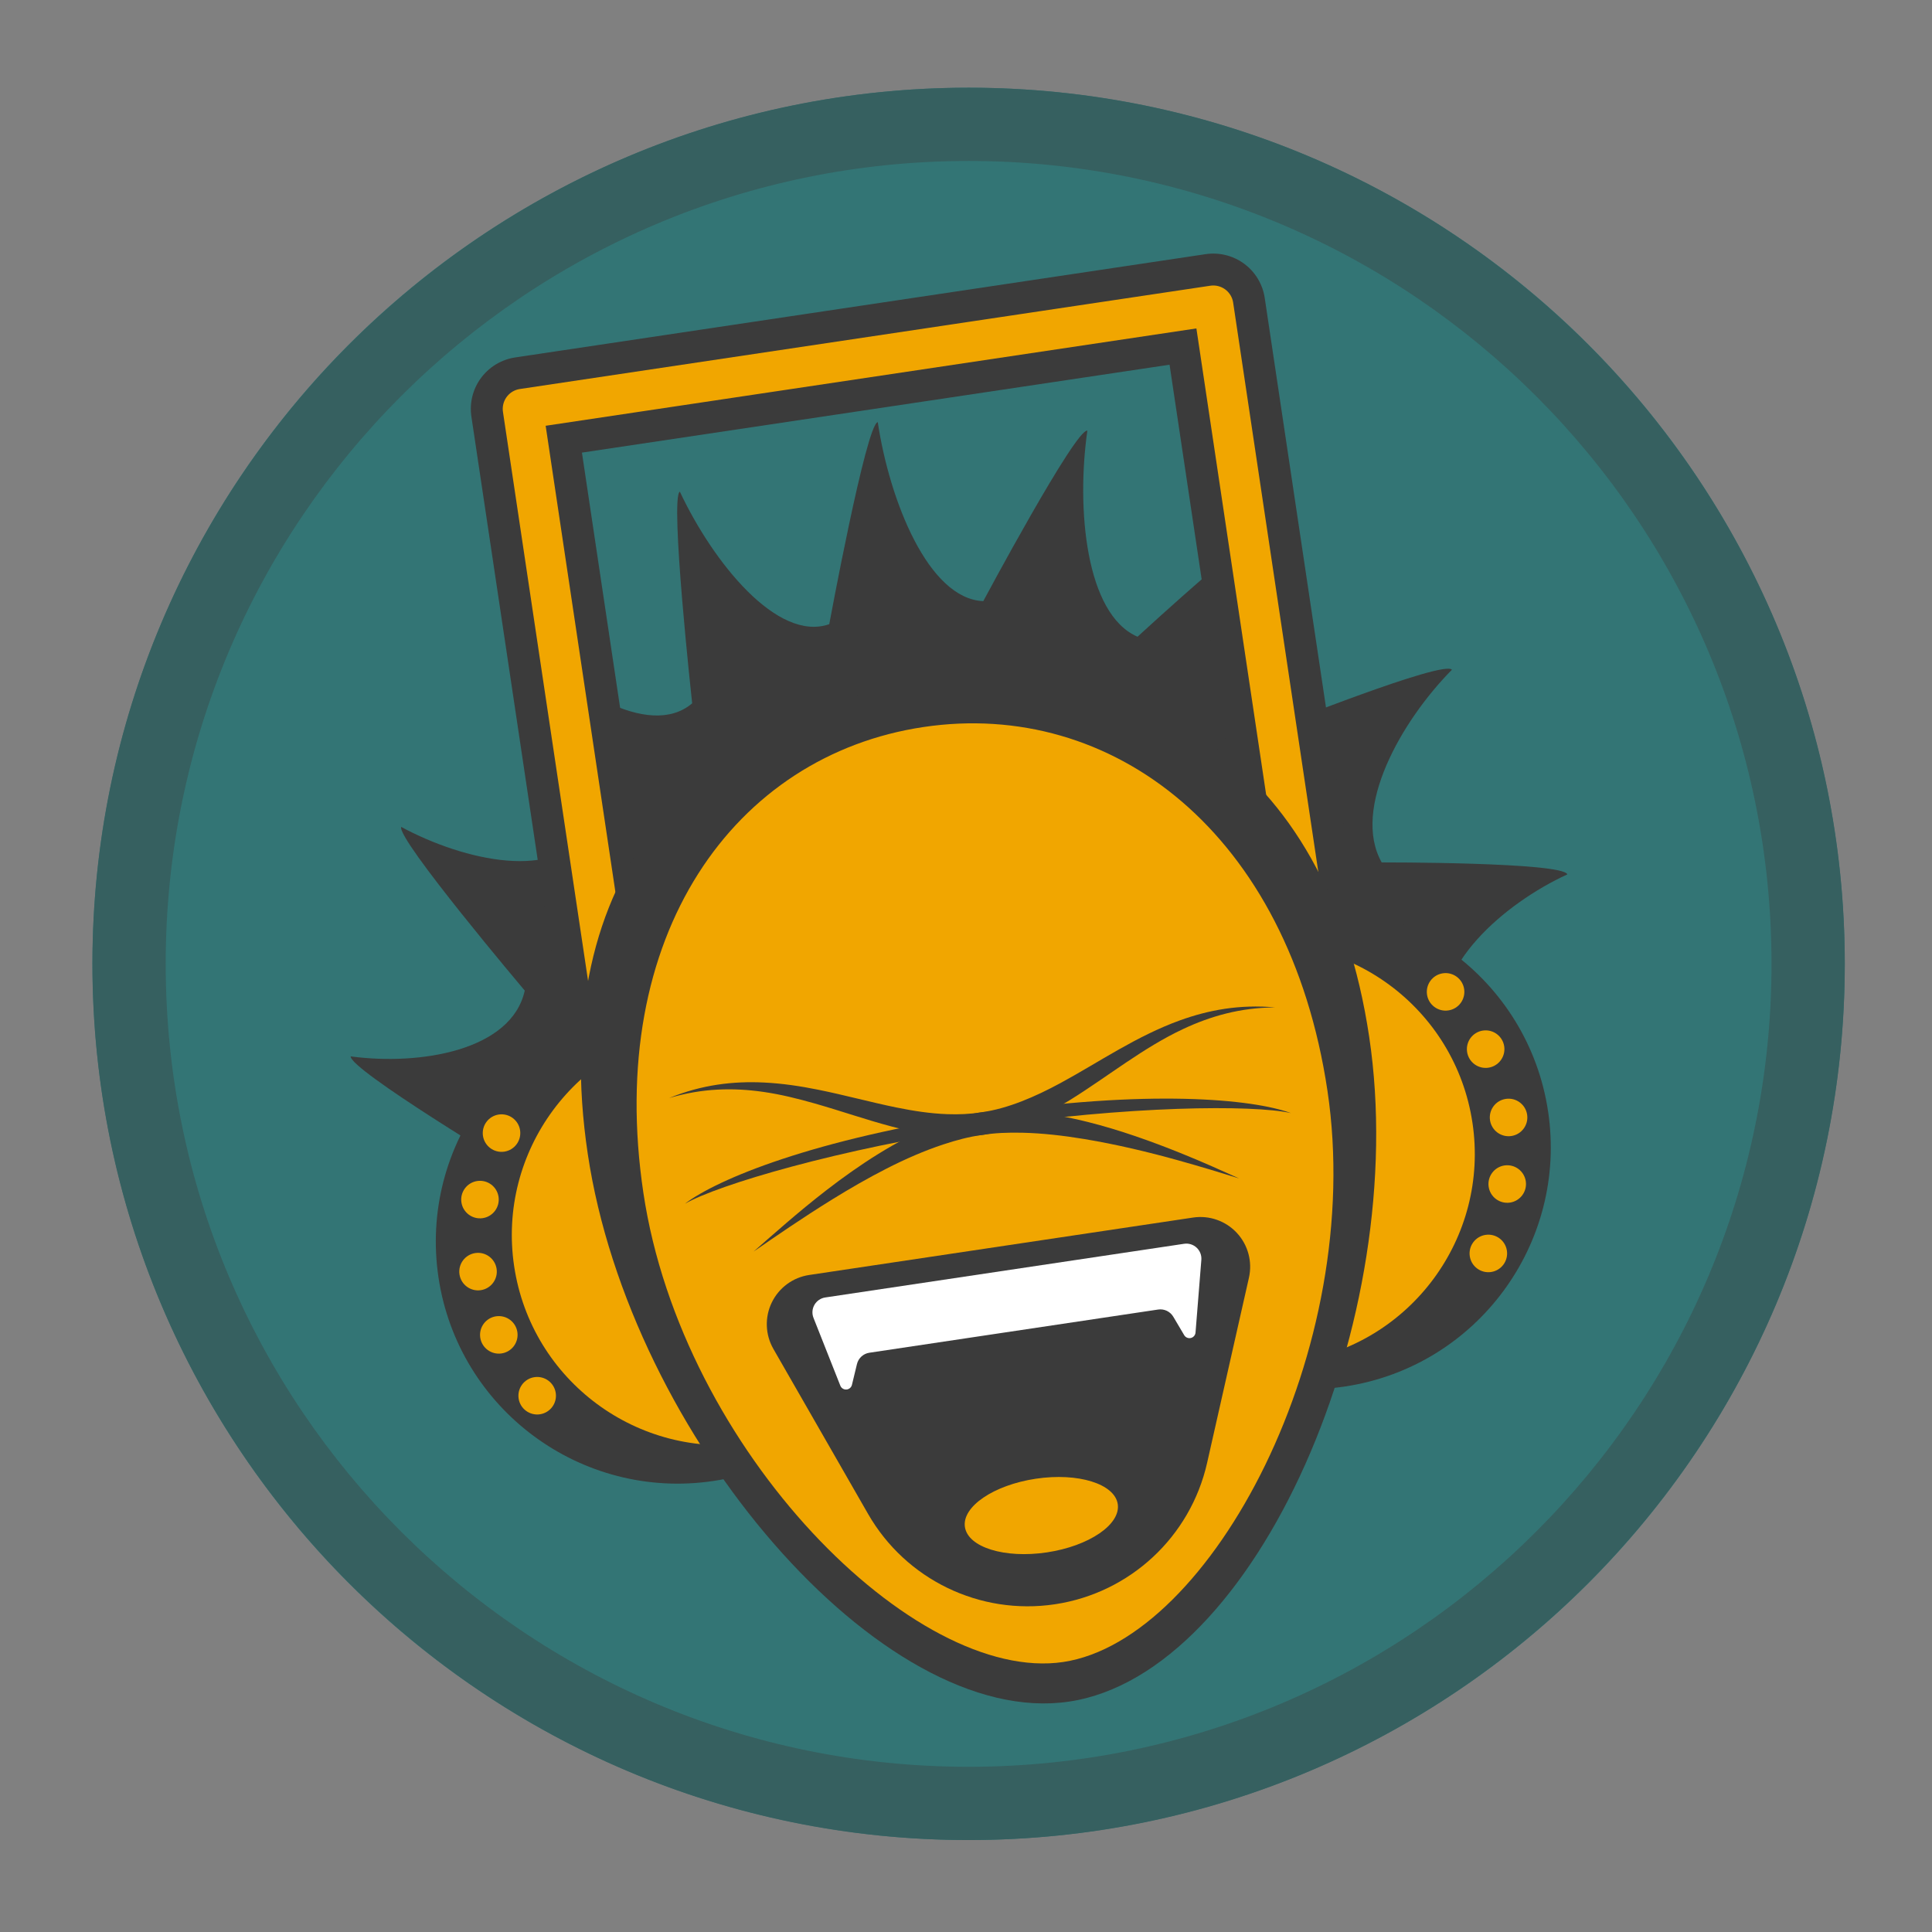 <?xml version="1.0" encoding="UTF-8" standalone="no"?> <svg xmlns="http://www.w3.org/2000/svg" xmlns:xlink="http://www.w3.org/1999/xlink" xmlns:serif="http://www.serif.com/" width="100%" height="100%" viewBox="0 0 804 804" version="1.1" xml:space="preserve" style="fill-rule:evenodd;clip-rule:evenodd;stroke-linecap:round;stroke-linejoin:round;stroke-miterlimit:1.5;"><rect x="0" y="0" width="804" height="804" fill="#808080" stroke="none"/><rect id="ocenaudio" x="3.086" y="1.117" width="800" height="800" style="fill:none;"></rect><circle cx="403.086" cy="401.117" r="364.619" style="fill:#337575;"></circle><path d="M403.086,36.499c201.239,-0 364.619,163.38 364.619,364.618c-0,201.239 -163.38,364.619 -364.619,364.619c-201.238,0 -364.619,-163.38 -364.619,-364.619c0,-201.238 163.381,-364.618 364.619,-364.618Zm0,30.488c184.412,-0 334.131,149.719 334.131,334.13c0,184.412 -149.719,334.131 -334.131,334.131c-184.412,0 -334.131,-149.719 -334.131,-334.131c0,-184.411 149.719,-334.13 334.131,-334.13Z" style="fill:#366060;"></path><g><clipPath id="_clip1"><path d="M626.43,136.609l-522.295,78.13l44.87,299.951l522.295,-78.131l-44.87,-299.95Z"></path></clipPath><g clip-path="url(#_clip1)"><path d="M365.283,175.674c4.88,32.622 21.059,73.555 43.907,74.485c-0,-0 38.524,-72.041 43.316,-70.935c-4.617,32.235 -0.767,76.41 20.877,85.744c0,0 57.471,-52.917 61.751,-50.11c-13.613,28.356 -22.509,70.985 -4.414,87.712c-0,-0 70.189,-28.059 73.493,-23.855c-21.134,21.403 -41.812,57.867 -29.228,80.174c0,0 75.302,-0.16 77.272,4.985c-26.364,12.132 -56.584,38.48 -50.873,63.95c-0,-0 72.253,27.755 72.677,33.285c-28.739,1.544 -65.226,14.92 -67.007,40.793c-0,0 61.376,52.664 60.206,57.978c-27.998,-9.209 -66.798,-10.254 -75.879,13.218c0,-0 43.848,71.865 41.211,76.388c-24.223,-18.965 -61.131,-34.318 -76.527,-15.791c-0,0 21.567,83.279 17.75,86.521c-17.824,-26.666 -48.841,-54.663 -68.884,-43.088c-0,-0 -3.051,85.667 -7.634,87.277c-9.494,-31.477 -31.258,-69.085 -53.776,-65.716c-0,-0 -27.337,78.773 -32.191,78.576c-0.134,-32.877 -10.287,-76.02 -32.84,-81.223c-0,0 -48.662,63.343 -53.26,61.36c9.241,-30.715 11.799,-74.717 -8.346,-87.928c0,0 -64.712,41.048 -68.557,37.494c17.614,-25.223 32.606,-65.317 17.054,-85.104c-0,0 -73.751,14.305 -76.425,9.566c24.078,-16.999 49.879,-48.84 40.604,-73.058c0,-0 -74.797,-13.989 -76.011,-19.4c27.933,-6.933 61.747,-27.069 59.755,-53.096c0,0 -67.738,-40.765 -67.36,-46.262c28.761,3.885 66.924,-2.366 72.431,-27.379c-0,-0 -53.339,-63.125 -51.41,-68.112c26.472,14.282 64.849,22.594 77.257,1.304c-0,0 -33.16,-78.644 -29.888,-82.58c21.314,23.13 55.746,45.105 73.711,29.846c-0,-0 -9.387,-85.641 -5.128,-88.1c13.847,29.473 40.603,62.729 62.178,55.154c-0,-0 15.404,-83.358 20.188,-84.073Z" style="fill:#3b3b3b;"></path></g><g><g><path d="M504.911,127.17l-287.339,42.984l52.122,348.436l287.34,-42.983l-52.123,-348.437Z" style="fill:none;stroke:#3b3b3b;stroke-width:43.28px;"></path><path d="M504.911,127.17l-287.339,42.984l52.122,348.436l287.34,-42.983l-52.123,-348.437Z" style="fill:none;stroke:#f1a600;stroke-width:16.72px;"></path></g><g><g><path d="M267.144,417.19c54.946,-8.219 106.227,29.716 114.447,84.662c8.219,54.945 -29.717,106.226 -84.662,114.446c-54.945,8.219 -106.227,-29.717 -114.446,-84.662c-8.219,-54.945 29.716,-106.227 84.661,-114.446Z" style="fill:#3b3b3b;"></path><path d="M287.481,427.54c47.716,-7.137 92.25,25.807 99.388,73.522c7.137,47.716 -25.807,92.249 -73.522,99.387c-47.716,7.138 -92.25,-25.806 -99.387,-73.521c-7.138,-47.716 25.806,-92.25 73.521,-99.388Z" style="fill:#f1a600;"></path><g><path d="M197.782,521.456c4.264,-0.638 8.242,2.305 8.88,6.569c0.638,4.263 -2.305,8.242 -6.569,8.879c-4.263,0.638 -8.242,-2.305 -8.879,-6.568c-0.638,-4.264 2.305,-8.242 6.568,-8.88Z" style="fill:#f1a600;"></path><path d="M198.585,491.479c4.263,-0.638 8.242,2.305 8.88,6.568c0.638,4.264 -2.306,8.243 -6.569,8.88c-4.263,0.638 -8.242,-2.305 -8.88,-6.569c-0.637,-4.263 2.306,-8.242 6.569,-8.879Z" style="fill:#f1a600;"></path><path d="M207.554,463.809c4.263,-0.638 8.242,2.305 8.88,6.569c0.637,4.263 -2.306,8.242 -6.569,8.879c-4.263,0.638 -8.242,-2.305 -8.88,-6.569c-0.638,-4.263 2.306,-8.242 6.569,-8.879Z" style="fill:#f1a600;"></path><path d="M206.425,547.78c4.263,-0.638 8.242,2.305 8.88,6.568c0.637,4.264 -2.306,8.242 -6.569,8.88c-4.263,0.638 -8.242,-2.306 -8.88,-6.569c-0.638,-4.263 2.306,-8.242 6.569,-8.879Z" style="fill:#f1a600;"></path><path d="M222.394,573.105c4.263,-0.638 8.242,2.306 8.88,6.569c0.638,4.263 -2.306,8.242 -6.569,8.879c-4.263,0.638 -8.242,-2.305 -8.88,-6.568c-0.637,-4.263 2.306,-8.242 6.569,-8.88Z" style="fill:#f1a600;"></path></g></g><g><path d="M529.799,377.899c-54.945,8.22 -92.881,59.501 -84.661,114.447c8.219,54.945 59.5,92.88 114.446,84.661c54.945,-8.219 92.881,-59.501 84.661,-114.446c-8.219,-54.945 -59.501,-92.881 -114.446,-84.662Z" style="fill:#3b3b3b;"></path><path d="M513.381,393.748c-47.715,7.138 -80.659,51.672 -73.521,99.387c7.137,47.716 51.671,80.66 99.387,73.522c47.715,-7.138 80.659,-51.672 73.521,-99.387c-7.137,-47.716 -51.671,-80.66 -99.387,-73.522Z" style="fill:#f1a600;"></path><g><path d="M626.636,457.303c-4.263,0.638 -7.206,4.617 -6.569,8.88c0.638,4.263 4.617,7.207 8.88,6.569c4.263,-0.638 7.207,-4.617 6.569,-8.88c-0.638,-4.263 -4.617,-7.206 -8.88,-6.569Z" style="fill:#f1a600;"></path><path d="M617.096,428.873c-4.263,0.638 -7.206,4.617 -6.568,8.88c0.637,4.263 4.616,7.207 8.879,6.569c4.264,-0.638 7.207,-4.617 6.569,-8.88c-0.638,-4.263 -4.616,-7.206 -8.88,-6.569Z" style="fill:#f1a600;"></path><path d="M600.423,405.039c-4.263,0.638 -7.206,4.617 -6.569,8.88c0.638,4.263 4.617,7.207 8.88,6.569c4.263,-0.638 7.207,-4.617 6.569,-8.88c-0.638,-4.263 -4.617,-7.207 -8.88,-6.569Z" style="fill:#f1a600;"></path><path d="M626.075,485.004c-4.263,0.638 -7.206,4.617 -6.569,8.88c0.638,4.263 4.617,7.206 8.88,6.569c4.263,-0.638 7.207,-4.617 6.569,-8.88c-0.638,-4.263 -4.617,-7.207 -8.88,-6.569Z" style="fill:#f1a600;"></path><path d="M618.216,513.894c-4.263,0.638 -7.206,4.616 -6.569,8.88c0.638,4.263 4.617,7.206 8.88,6.568c4.263,-0.637 7.207,-4.616 6.569,-8.879c-0.638,-4.264 -4.617,-7.207 -8.88,-6.569Z" style="fill:#f1a600;"></path></g></g></g></g><g><g><path d="M381.559,284.486c89.742,-13.425 170.686,29.724 188.24,147.068c17.554,117.344 -47.014,264.91 -124.87,276.557c-77.857,11.646 -182.779,-110.566 -200.332,-227.91c-17.554,-117.344 47.22,-182.291 136.962,-195.715Z" style="fill:#3b3b3b;"></path><path d="M384.263,302.558c78.555,-11.751 152.092,43.954 168.153,151.324c16.062,107.37 -48.343,228.542 -109.951,237.758c-61.607,9.215 -158.651,-87.805 -174.713,-195.175c-16.061,-107.37 37.955,-182.156 116.511,-193.907Z" style="fill:#f1a600;"></path></g><g><path d="M321.851,561.361c-3.405,-5.933 -3.659,-13.165 -0.68,-19.322c2.98,-6.158 8.808,-10.446 15.574,-11.458c41.972,-6.278 117.799,-17.621 159.741,-23.895c6.758,-1.011 13.58,1.378 18.231,6.385c4.651,5.006 6.532,11.986 5.026,18.651c-4.887,21.634 -11.644,51.549 -17.401,77.035c-6.96,30.811 -32.124,54.187 -63.364,58.86c-0.002,0.001 -0.004,0.001 -0.005,0.001c-31.185,4.665 -62.04,-10.266 -77.734,-37.614c-13.021,-22.693 -28.323,-49.36 -39.388,-68.643Z" style="fill:#3b3b3b;"></path><path d="M431.057,615.369c17.552,-2.626 32.83,2.111 34.096,10.572c1.265,8.46 -11.957,17.46 -29.51,20.086c-17.552,2.626 -32.83,-2.111 -34.096,-10.572c-1.265,-8.46 11.957,-17.46 29.51,-20.086Z" style="fill:#f1a600;"></path><path d="M354.531,576.311c-0.26,1.076 -1.187,1.859 -2.291,1.936c-1.104,0.077 -2.131,-0.57 -2.538,-1.599c-3.133,-7.917 -8.056,-20.358 -11.169,-28.226c-0.702,-1.772 -0.556,-3.768 0.396,-5.42c0.952,-1.651 2.605,-2.779 4.491,-3.061c27.742,-4.15 121.622,-18.193 149.365,-22.343c1.886,-0.282 3.797,0.312 5.19,1.613c1.393,1.301 2.117,3.166 1.965,5.067c-0.675,8.434 -1.742,21.771 -2.422,30.258c-0.088,1.103 -0.881,2.022 -1.959,2.271c-1.078,0.249 -2.193,-0.228 -2.757,-1.181c-1.543,-2.609 -3.239,-5.475 -4.535,-7.667c-1.295,-2.189 -3.788,-3.375 -6.304,-2.999c-19.396,2.901 -100.793,15.078 -120.188,17.979c-2.515,0.376 -4.552,2.24 -5.15,4.712c-0.599,2.475 -1.381,5.713 -2.094,8.66Z" style="fill:#fff;"></path></g><g><path d="M515.687,490.418c-6.854,-3.091 -15.224,-6.886 -24.572,-10.643c-11.795,-4.741 -24.982,-9.491 -38.308,-12.838c-9.1,-2.285 -18.242,-3.877 -26.967,-4.463c-6.507,-0.437 -12.784,-0.217 -18.651,0.59c-5.801,0.963 -11.758,2.582 -17.698,4.892c-8.058,3.135 -16.12,7.387 -23.949,12.231c-7.558,4.675 -14.87,9.886 -21.743,15.202c-11.756,9.091 -22.114,18.389 -30.203,25.456c8.808,-6.066 20.196,-13.952 32.782,-21.734c7.239,-4.475 14.846,-8.869 22.599,-12.824c7.793,-3.976 15.716,-7.418 23.514,-10.008c5.458,-1.814 10.835,-3.236 16.093,-3.947c5.288,-0.865 10.956,-1.085 16.854,-0.949c8.325,0.191 17.079,1.184 25.892,2.646c13.332,2.212 26.71,5.429 38.755,8.785c9.679,2.698 18.446,5.363 25.602,7.604Z" style="fill:#3b3b3b;"></path><path d="M278.439,456.959c13.918,-4.166 26.785,-4.344 39.094,-2.587c7.347,1.049 14.446,2.826 21.453,4.818c10.929,3.107 21.539,6.84 32.151,9.627c7.56,1.986 15.119,3.468 22.74,3.956c5.218,0.335 10.465,0.145 15.76,-0.603c6.594,-1.051 12.86,-2.919 18.87,-5.489c5.832,-2.493 11.433,-5.597 16.943,-9.017c7.806,-4.844 15.423,-10.309 23.295,-15.588c7.56,-5.069 15.31,-9.969 23.741,-13.909c11.265,-5.265 23.623,-8.858 38.152,-8.936c-14.763,-1.342 -27.683,1.084 -39.615,5.397c-8.996,3.252 -17.384,7.572 -25.529,12.176c-8.186,4.628 -16.09,9.526 -24.103,13.87c-5.346,2.898 -10.737,5.516 -16.282,7.665c-5.417,2.098 -10.98,3.749 -16.858,4.571c-4.67,0.737 -9.304,0.91 -13.926,0.751c-7.114,-0.245 -14.195,-1.334 -21.334,-2.791c-10.714,-2.188 -21.517,-5.172 -32.617,-7.404c-7.363,-1.481 -14.83,-2.605 -22.471,-2.975c-12.676,-0.613 -25.741,0.85 -39.464,6.468Z" style="fill:#3b3b3b;"></path><path d="M537.216,463.214c-15.872,-5.854 -59.28,-10.102 -128.876,0.309c-69.595,10.411 -109.856,27.175 -123.32,37.417c13.811,-7.919 64.175,-22.884 124.152,-31.856c59.977,-8.972 112.519,-9.401 128.044,-5.87Z" style="fill:#3b3b3b;"></path></g></g></g></svg> 